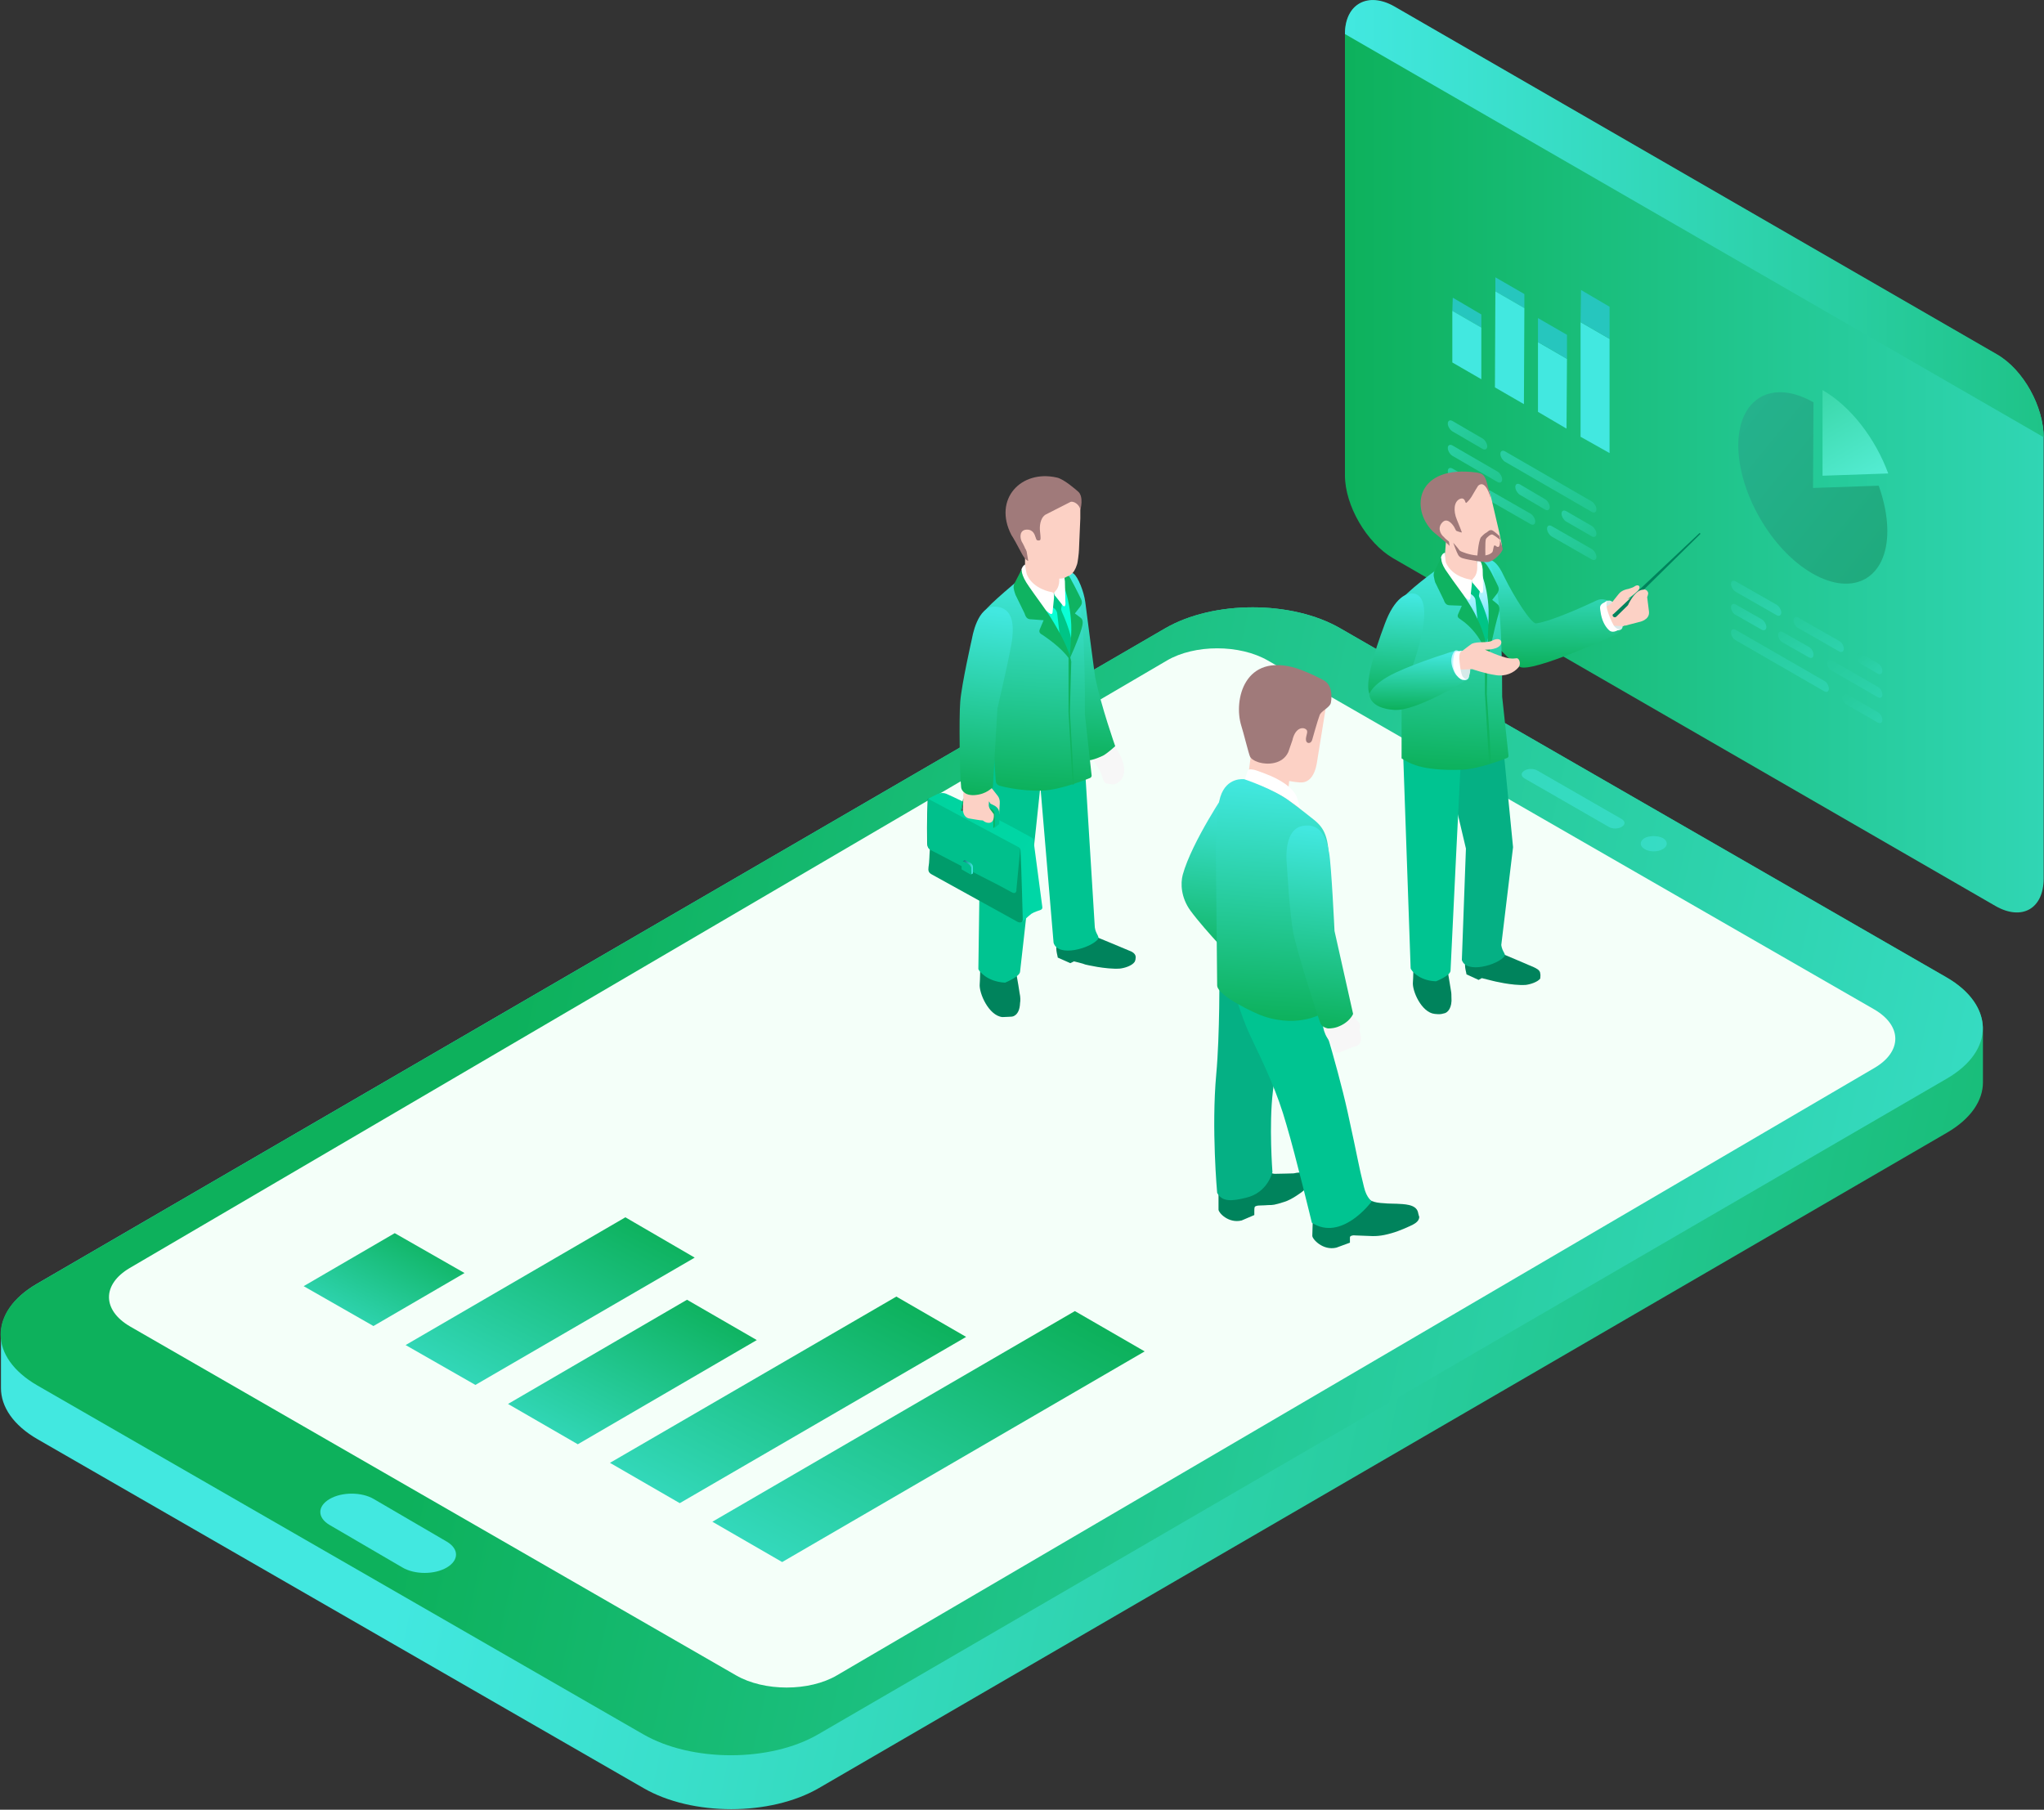 <?xml version="1.0" encoding="UTF-8"?> <svg xmlns="http://www.w3.org/2000/svg" width="1231" height="1090" viewBox="0 0 1231 1090" fill="none"><rect x="0" y="0" width="1231" height="1090" fill="#333333" stroke="none"/><path d="M1172.12 588.579L807.262 378.483C778.062 361.566 730.851 361.566 701.652 378.483L22.142 773.3C7.678 781.758 0.583 792.672 0.583 803.859C0.583 814.5 0.583 825.414 0.583 836.055C0.583 847.242 7.951 858.429 22.687 866.888L387.549 1076.98C416.749 1093.9 463.96 1093.9 493.159 1076.98L1172.67 682.167C1187.13 673.709 1194.23 662.795 1194.23 651.881C1194.23 641.239 1194.23 630.325 1194.23 619.684C1194.23 619.957 1194.23 620.23 1194.23 620.503C1194.5 608.77 1187.13 597.037 1172.12 588.579Z" fill="url(#paint0_linear)"></path><path d="M1172.12 588.579C1201.32 605.496 1201.6 632.781 1172.4 649.698L492.888 1044.51C463.961 1061.43 416.477 1061.43 387.277 1044.51L22.415 834.418C-6.784 817.501 -7.057 790.216 22.143 773.3L701.653 378.483C730.58 361.566 778.064 361.566 807.263 378.483L1172.12 588.579Z" fill="url(#paint1_linear)"></path><path opacity="0.5" d="M976.732 493.354C978.915 494.718 978.915 496.628 976.732 497.992C974.548 499.357 971.001 499.357 968.818 497.992L918.059 468.797C915.876 467.433 915.876 465.523 918.059 464.159C920.242 462.794 923.79 462.794 925.973 464.159L976.732 493.354Z" fill="#42E8E0"></path><path opacity="0.5" d="M1001.57 504.814C1004.57 506.723 1004.57 509.452 1001.57 511.362C998.563 513.272 993.378 513.272 990.376 511.362C987.375 509.452 987.375 506.723 990.376 504.814C993.378 503.176 998.29 503.176 1001.57 504.814Z" fill="#42E8E0"></path><path d="M1128.73 607.951C1145.65 617.774 1145.65 633.327 1129.01 643.149L504.076 1009.04C487.43 1018.87 460.14 1018.87 443.221 1009.04L78.359 798.948C61.44 789.125 61.44 773.572 78.086 763.75L702.744 397.856C719.391 388.033 746.681 388.033 763.6 397.856L1128.73 607.951Z" fill="#F4FFF9"></path><path d="M269.113 928.552C276.481 932.918 276.481 939.739 269.113 944.105C261.745 948.47 249.737 948.47 242.369 944.105L198.433 918.457C191.065 914.091 191.065 907.27 198.433 902.904C205.801 898.538 217.809 898.538 225.177 902.904L269.113 928.552Z" fill="#42E8E0"></path><path d="M279.756 766.751L224.904 798.675L182.878 774.664L237.73 742.74L279.756 766.751Z" fill="url(#paint2_linear)"></path><path d="M418.387 757.474L286.306 834.146L244.28 810.135L376.634 733.19L418.387 757.474Z" fill="url(#paint3_linear)"></path><path d="M455.774 807.133L347.98 869.889L305.954 845.605L413.748 782.849L455.774 807.133Z" fill="url(#paint4_linear)"></path><path d="M581.852 805.223L409.382 905.36L367.356 881.076L539.826 780.939L581.852 805.223Z" fill="url(#paint5_linear)"></path><path d="M689.373 813.954L471.056 940.83L429.03 916.547L647.347 789.671L689.373 813.954Z" fill="url(#paint6_linear)"></path><path d="M1202.69 213.68C1218.79 222.957 1230.8 245.331 1230.8 263.612V529.096C1230.8 547.377 1217.7 554.744 1201.87 545.74L838.919 336.19C823.091 326.913 809.992 304.539 809.992 286.258V20.774C809.992 2.493 823.91 -4.874 839.738 4.13L1202.69 213.68Z" fill="url(#paint7_linear)"></path><path d="M809.992 20.502C809.992 2.221 823.91 -5.146 839.738 3.858L1202.69 213.408C1218.79 222.685 1230.8 245.059 1230.8 263.34L809.992 20.502Z" fill="url(#paint8_linear)"></path><path d="M1092.17 242.33L1091.89 293.899L1131.46 292.535C1134.74 301.812 1136.65 311.089 1136.65 319.82C1136.65 348.197 1116.45 359.657 1091.62 345.468C1066.79 331.28 1046.87 296.628 1046.87 267.978C1047.14 239.602 1067.33 228.142 1092.17 242.33Z" fill="url(#paint9_linear)"></path><path d="M1097.62 234.963C1114.82 244.786 1129.55 264.431 1137.19 285.168L1097.62 286.532V234.963Z" fill="url(#paint10_linear)"></path><path d="M901.958 284.077C903.322 284.895 904.687 287.078 904.687 288.715C904.687 290.352 903.595 291.171 901.958 290.352L874.668 274.527C873.304 273.708 871.939 271.526 871.939 269.888C871.939 268.251 873.031 267.433 874.668 268.251L901.958 284.077Z" fill="url(#paint11_linear)"></path><path d="M892.952 264.159C894.317 264.977 895.681 267.16 895.681 268.797C895.681 270.434 894.59 271.253 892.952 270.434L874.668 259.793C873.304 258.974 871.939 256.792 871.939 255.155C871.939 253.517 873.031 252.699 874.668 253.517L892.952 264.159Z" fill="url(#paint12_linear)"></path><path d="M930.612 300.721C931.976 301.539 933.341 303.722 933.341 305.359C933.341 306.996 932.249 307.815 930.612 306.996L915.33 297.992C913.965 297.174 912.601 294.991 912.601 293.354C912.601 291.717 913.692 290.898 915.33 291.717L930.612 300.721Z" fill="url(#paint13_linear)"></path><path d="M958.72 330.734C960.085 331.553 961.449 333.736 961.449 335.373C961.449 337.01 960.358 337.829 958.72 337.01L934.433 323.095C933.068 322.276 931.704 320.093 931.704 318.456C931.704 316.819 932.795 316 934.433 316.819L958.72 330.734Z" fill="url(#paint14_linear)"></path><path d="M958.721 316.819C960.085 317.637 961.449 319.82 961.449 321.457C961.449 323.094 960.358 323.913 958.721 323.094L943.165 314.09C941.801 313.272 940.437 311.089 940.437 309.452C940.437 307.815 941.528 306.996 943.165 307.815L958.721 316.819Z" fill="url(#paint15_linear)"></path><path d="M921.879 309.452C923.244 310.27 924.608 312.453 924.608 314.09C924.608 315.727 923.517 316.546 921.879 315.727L897.592 301.812C896.227 300.993 894.863 298.811 894.863 297.174C894.863 295.536 895.954 294.718 897.592 295.536L921.879 309.452Z" fill="url(#paint16_linear)"></path><path d="M958.721 302.085C960.085 302.904 961.449 305.086 961.449 306.723C961.449 308.361 960.358 309.179 958.721 308.361L906.324 278.074C904.96 277.255 903.595 275.073 903.595 273.436C903.595 271.798 904.687 270.98 906.324 271.798L958.721 302.085Z" fill="url(#paint17_linear)"></path><path d="M884.22 287.624C885.584 288.442 886.949 290.625 886.949 292.262C886.949 293.899 885.857 294.718 884.22 293.899L874.668 288.442C873.304 287.624 871.939 285.441 871.939 283.804C871.939 282.167 873.031 281.348 874.668 282.167L884.22 287.624Z" fill="url(#paint18_linear)"></path><path d="M1107.72 386.123C1109.36 386.941 1110.45 389.124 1110.45 390.761C1110.45 392.398 1109.09 393.217 1107.72 392.399L1082.89 378.21C1081.25 377.392 1080.16 375.209 1080.16 373.572C1080.16 371.935 1081.52 371.116 1082.89 371.935L1107.72 386.123Z" fill="url(#paint19_linear)"></path><path d="M1089.44 389.67C1091.07 390.489 1092.17 392.671 1092.17 394.308C1092.17 395.946 1091.07 396.764 1089.44 395.946L1073.61 386.941C1071.97 386.123 1070.88 383.94 1070.88 382.303C1070.88 380.666 1072.24 379.847 1073.61 380.666L1089.44 389.67Z" fill="url(#paint20_linear)"></path><path d="M1070.06 364.295C1071.43 365.113 1072.79 367.296 1072.79 368.933C1072.79 370.57 1071.43 371.389 1070.06 370.57L1045.23 356.382C1043.86 355.564 1042.5 353.381 1042.5 351.744C1042.5 350.107 1043.59 349.288 1045.23 350.107L1070.06 364.295Z" fill="url(#paint21_linear)"></path><path d="M1061.06 373.026C1062.42 373.845 1063.79 376.027 1063.79 377.665C1063.79 379.302 1062.42 380.12 1061.06 379.302L1045.23 370.298C1043.59 369.479 1042.5 367.296 1042.5 365.659C1042.5 364.022 1043.86 363.203 1045.23 364.022L1061.06 373.026Z" fill="url(#paint22_linear)"></path><path d="M1098.72 410.134C1100.35 410.952 1101.44 413.135 1101.44 414.772C1101.44 416.409 1100.35 417.228 1098.72 416.409L1045.23 385.577C1043.59 384.759 1042.5 382.576 1042.5 380.939C1042.5 379.302 1043.59 378.483 1045.23 379.302L1098.72 410.134Z" fill="url(#paint23_linear)"></path><path d="M1130.92 413.681C1132.55 414.499 1133.65 416.682 1133.65 418.319C1133.65 419.956 1132.55 420.775 1130.92 419.956L1103.08 403.858C1101.44 403.04 1100.35 400.857 1100.35 399.22C1100.35 397.583 1101.44 396.764 1103.08 397.583L1130.92 413.681Z" fill="url(#paint24_linear)"></path><path d="M1130.92 428.961C1132.56 429.779 1133.65 431.962 1133.65 433.599C1133.65 435.236 1132.56 436.055 1130.92 435.236L1112.09 424.322C1110.45 423.503 1109.36 421.321 1109.36 419.684C1109.36 418.046 1110.72 417.228 1112.09 418.046L1130.92 428.961Z" fill="url(#paint25_linear)"></path><path d="M1130.92 399.493C1132.56 400.311 1133.65 402.494 1133.65 404.131C1133.65 405.768 1132.28 406.587 1130.92 405.768L1121.09 400.038C1119.46 399.22 1118.36 397.037 1118.36 395.4C1118.36 393.763 1119.73 392.944 1121.09 393.763L1130.92 399.493Z" fill="url(#paint26_linear)"></path><path d="M892.134 189.397V197.31L874.668 187.214L874.941 179.302L892.134 189.397Z" fill="#26C6BE"></path><path d="M892.134 197.31V228.415L874.668 218.319V187.214L892.134 197.31Z" fill="#42E8E0"></path><path d="M918.059 177.119V185.577L900.594 175.482V167.023L918.059 177.119Z" fill="#26C6BE"></path><path d="M918.059 185.577L917.786 243.422L900.321 233.326L900.594 175.482L918.059 185.577Z" fill="#42E8E0"></path><path d="M943.711 216.137L943.438 258.156L926.246 248.06V206.041L943.711 216.137Z" fill="#42E8E0"></path><path d="M943.711 201.676V216.137L926.246 206.041V191.58L943.711 201.676Z" fill="#26C6BE"></path><path d="M969.363 204.131V272.89L951.898 263.067V194.036L969.363 204.131Z" fill="#42E8E0"></path><path d="M969.363 184.759V204.131L951.898 194.036L952.171 174.663L969.363 184.759Z" fill="#26C6BE"></path><path d="M974.003 381.757C973.184 382.303 922.698 405.495 915.33 401.675C908.235 398.128 886.676 373.026 885.858 370.843C883.129 364.568 895.136 358.292 895.136 358.292C895.136 358.292 885.858 339.192 893.499 337.01C900.594 335.1 904.414 344.377 906.052 347.651C911.783 359.383 922.153 375.755 925.154 375.482C934.706 374.117 955.446 364.568 961.722 361.566C963.087 361.021 964.451 360.748 965.816 361.021C968.818 361.566 974.276 363.476 976.459 369.206C977.55 372.48 977.823 379.029 974.003 381.757Z" fill="url(#paint27_linear)"></path><path d="M927.61 586.396C927.61 584.213 924.881 583.122 923.79 582.576C922.698 582.03 903.868 574.118 903.868 574.118L901.958 569.479L882.855 571.116L882.31 581.485C882.31 582.849 882.855 585.305 883.128 586.396C883.128 586.669 883.128 586.942 883.401 586.942L890.496 590.216L892.407 589.125C892.407 589.125 897.865 590.489 898.956 590.762C898.956 590.762 910.691 593.763 918.877 593.217C921.334 592.945 925.973 591.58 927.61 589.397C927.61 588.579 927.883 587.215 927.61 586.396Z" fill="#00835C"></path><path d="M902.777 424.049L911.237 510.27L904.142 569.206C904.688 573.299 907.143 574.663 906.052 576.028C901.958 581.212 883.129 586.669 880.4 578.21L882.856 511.089L864.299 432.508L902.777 424.049Z" fill="#05B084"></path><path d="M874.123 600.584C874.123 599.493 874.123 598.128 873.85 596.764C873.304 592.944 870.848 578.483 870.575 578.483L850.654 577.119C850.654 577.119 850.927 580.12 851.2 584.486C851.2 587.76 850.927 591.58 850.927 591.58C850.381 596.764 856.112 609.861 864.026 610.679C866.755 610.952 867.573 610.952 869.484 610.407C871.94 610.134 874.669 606.86 874.123 600.584Z" fill="#00835C"></path><path d="M881.218 432.235C879.854 452.972 873.577 584.759 873.577 584.759C873.304 587.76 864.844 591.034 864.844 591.034C854.474 590.762 849.562 584.213 849.562 583.122L844.377 434.963L881.218 432.235Z" fill="#00C491"></path><path d="M861.842 352.289C861.842 352.289 867.3 342.739 872.212 340.829C877.124 338.92 892.952 339.738 892.952 339.738C892.952 339.738 901.412 358.019 901.412 359.383C901.412 360.748 897.592 393.763 897.592 393.763L876.579 376.846L861.842 352.289Z" fill="url(#paint28_linear)"></path><path d="M897.319 340.284C894.863 336.464 889.678 336.191 886.403 336.464C890.497 339.465 896.227 349.288 897.046 363.203C897.592 370.57 895.954 389.124 895.681 388.579C895.409 388.306 881.764 361.021 876.306 356.109C875.487 355.291 868.119 341.103 868.119 341.103C868.119 341.103 852.564 351.744 844.104 360.748V456.792C848.743 459.52 855.566 464.431 880.126 463.613C890.769 463.34 907.689 456.519 907.689 456.519C907.962 456.246 908.508 456.246 908.508 455.154L904.687 419.684C904.687 382.03 903.05 349.288 897.319 340.284Z" fill="url(#paint29_linear)"></path><path d="M898.137 459.793L895.409 418.047L895.954 389.124C895.954 389.124 894.863 386.669 894.317 385.85V417.774L896.773 460.066C897.046 460.066 898.137 459.793 898.137 459.793Z" fill="#0FB361"></path><path d="M890.223 347.378C882.582 355.291 874.941 345.741 869.756 340.011L871.939 311.907L888.859 324.731L890.223 347.378Z" fill="#FCD1C5"></path><path d="M891.315 360.748C891.042 359.929 890.496 359.11 890.769 358.292L891.315 355.563L887.494 349.833L885.584 350.106L884.493 356.655L887.222 358.838C887.767 359.383 888.586 360.475 888.586 361.293L890.496 379.574L895.408 387.214C895.408 387.214 897.046 381.484 897.046 379.574C896.773 372.48 891.315 360.748 891.315 360.748Z" fill="#00C586"></path><path d="M889.951 340.011L891.042 336.737C891.042 336.737 892.68 337.555 892.952 337.828C894.863 339.193 895.954 341.102 896.773 342.467C898.41 344.922 902.231 353.108 902.231 353.108C903.05 355.018 902.504 356.109 901.685 357.474L898.683 361.293L901.685 363.749C903.595 365.113 903.05 367.842 902.504 369.752C900.321 376.573 895.136 401.403 895.136 401.403C895.136 401.403 896.773 374.663 896.5 367.296C895.954 350.925 889.951 340.011 889.951 340.011Z" fill="#0FB361"></path><path d="M886.949 348.742C885.857 349.834 886.676 350.925 887.495 351.743L891.588 356.655C892.952 358.019 893.225 356.382 893.225 354.745L892.952 343.012C892.407 336.737 889.678 336.464 889.678 336.464C889.678 336.464 889.951 337.828 889.678 340.011C889.678 342.194 889.951 346.014 886.949 348.742Z" fill="white"></path><path d="M870.302 332.917C870.302 332.917 870.302 337.283 870.848 338.92C874.668 347.651 885.311 349.015 885.311 349.015C886.676 349.288 886.676 350.107 886.403 352.017L885.584 359.657C885.584 361.566 884.493 361.566 883.674 360.748C883.674 360.748 875.214 354.199 872.758 352.017C867.027 346.832 866.754 343.013 867.846 335.646C868.665 332.917 870.302 332.917 870.302 332.917Z" fill="white"></path><path d="M868.119 335.646L864.026 343.831C864.026 343.831 863.207 344.922 863.48 347.105C863.753 348.742 864.298 350.652 864.298 350.652L869.483 361.294C870.302 363.749 871.394 364.568 873.304 364.568L880.399 364.841L878.216 369.752C877.397 371.389 878.216 372.208 879.581 373.026C893.771 382.576 896.773 398.674 896.773 398.674C896.773 398.674 896.5 381.757 884.22 362.658C881.218 357.746 875.76 350.925 871.939 345.195C867.027 338.647 868.119 335.646 868.119 335.646Z" fill="#0FB361"></path><path d="M877.125 293.899L863.208 300.72L874.942 326.096C876.034 327.733 876.579 329.37 877.671 330.734C878.763 332.098 879.854 334.554 882.583 335.1C882.583 335.1 885.312 335.373 889.405 335.918C891.861 336.191 894.863 336.464 897.865 335.918C899.775 335.645 903.05 331.825 903.05 331.825C905.233 329.643 904.688 329.643 903.05 321.184C903.05 321.184 899.503 305.905 898.411 301.266C895.409 288.169 889.678 287.624 889.678 287.624L877.125 293.899Z" fill="#FCD1C5"></path><path d="M895.682 291.444C895.682 291.989 897.865 298.538 897.592 299.629C897.592 299.629 894.863 288.442 890.224 292.535C890.224 292.535 887.495 296.901 886.13 299.356C885.312 300.72 883.129 303.176 882.856 302.903C882.31 302.63 882.31 299.356 879.308 300.448C875.488 302.085 875.215 307.815 877.398 312.999C879.035 317.092 880.4 320.366 880.4 320.639C880.4 321.184 873.032 318.183 872.759 318.183C871.94 318.183 871.94 321.184 871.94 321.184L873.031 328.824C871.94 327.46 863.753 320.911 862.934 320.093C849.017 306.178 853.11 279.711 889.405 284.622C891.861 285.168 894.044 284.895 895.682 291.444Z" fill="#A07A7A"></path><path d="M868.938 314.363C872.213 311.362 875.761 317.364 875.761 317.364L879.308 324.186C879.308 324.186 880.4 326.914 878.762 327.733C876.852 328.824 874.942 328.278 873.032 326.369C872.759 326.369 869.757 323.913 869.757 323.64C867.028 321.457 865.663 317.364 868.938 314.363Z" fill="#FCD1C5"></path><path d="M903.05 322.821C903.05 322.821 899.23 319.274 898.138 319.274C897.046 319.274 896.774 319.547 895.409 320.639C893.772 321.457 892.407 323.094 891.862 323.64C890.224 326.369 889.678 335.646 889.678 335.646L894.59 335.918C894.59 335.918 894.317 326.369 894.863 324.731C895.409 323.64 897.865 321.457 898.957 322.003C900.594 322.821 903.596 325.277 903.596 325.277L903.05 322.821Z" fill="#A07A7A"></path><path d="M875.214 326.914C875.214 326.914 877.125 332.371 878.216 334.281C879.308 336.191 881.491 336.464 885.584 337.283C890.224 338.101 894.863 338.92 896.773 338.374C900.048 337.556 904.687 332.917 904.96 330.734C904.96 329.643 903.323 325.004 903.323 325.004C903.323 325.004 903.596 328.824 902.504 329.37C901.685 329.643 900.867 328.824 900.867 328.824C900.867 328.824 899.775 327.733 899.502 329.643C899.229 331.28 898.956 332.371 898.684 332.644C896.5 334.827 892.953 334.827 889.405 334.554C885.312 334.281 879.854 332.371 879.035 331.553C877.943 329.916 875.214 326.914 875.214 326.914Z" fill="#A07A7A"></path><path d="M852.564 357.747C847.379 356.109 839.738 360.202 834.007 375.755C827.458 393.217 820.635 414.773 825.82 419.411C830.732 424.049 843.286 422.412 849.835 403.858C861.842 370.025 858.022 359.657 852.564 357.747Z" fill="url(#paint30_linear)"></path><path d="M824.728 418.047C824.728 418.047 824.183 426.505 839.738 427.596C853.383 428.415 883.674 409.315 883.674 409.315L876.579 391.853C876.579 391.853 854.747 398.401 840.284 405.222C826.093 412.044 824.728 418.047 824.728 418.047Z" fill="url(#paint31_linear)"></path><path d="M876.033 392.126C876.033 392.126 872.212 395.946 875.214 403.313C877.124 408.497 881.764 410.952 883.947 409.042C886.403 407.133 883.128 396.764 880.945 394.308C879.035 392.126 877.124 391.034 876.033 392.126Z" fill="url(#paint32_linear)"></path><path d="M879.308 392.399C879.308 392.399 881.491 390.761 883.128 393.763C884.766 397.037 885.857 401.675 885.312 405.222C884.766 407.951 883.947 409.042 882.31 409.042C880.399 409.042 877.67 403.858 877.397 400.311C877.397 397.037 877.67 392.944 879.308 392.399Z" fill="#D6EAE9"></path><path d="M878.489 393.763C878.489 393.763 885.039 388.579 886.403 387.76C889.951 386.123 895.954 387.487 898.683 385.85C903.323 383.394 905.506 386.396 903.323 388.851C900.866 391.58 894.317 391.307 894.317 391.307C894.317 391.307 903.595 395.673 908.78 396.491C913.147 397.037 913.147 395.946 914.238 396.764C915.33 397.583 915.876 400.311 914.511 401.948C911.782 405.223 906.597 407.678 900.594 406.587C894.59 405.768 886.676 403.04 886.676 403.04L878.762 403.313L878.489 393.763Z" fill="#FCD1C5"></path><path d="M880.399 391.853C880.399 391.853 878.216 392.399 879.035 398.674C879.308 402.221 880.126 406.041 880.672 407.133C881.764 409.043 883.128 409.043 883.128 409.043L880.399 409.315C880.399 409.315 874.669 406.86 875.214 398.129C875.487 393.217 876.579 392.672 876.579 392.672L880.399 391.853Z" fill="white"></path><path d="M967.18 362.658C967.18 362.658 969.091 360.202 971.82 363.204C974.548 366.205 976.732 371.116 977.277 374.936C977.55 377.938 977.005 379.302 975.094 379.575C973.184 380.12 968.818 375.482 967.726 371.662C966.362 367.842 965.543 363.477 967.18 362.658Z" fill="#D6EAE9"></path><path d="M970.182 363.477C970.182 363.477 967.999 365.114 966.908 365.659C965.816 366.205 971.274 376.846 971.274 376.846C971.274 376.846 976.186 377.119 977.823 377.119C979.188 377.119 970.182 363.477 970.182 363.477Z" fill="#FCD1C5"></path><path d="M970.455 371.389L969.363 366.751L975.094 362.112L981.371 360.475C981.371 360.475 983.008 360.202 984.918 358.019C985.464 357.201 986.556 355.836 986.556 355.836C986.556 355.836 991.468 353.381 992.56 356.928C992.832 357.746 992.014 359.656 992.014 359.656C992.287 361.566 992.832 366.205 993.105 368.388C993.651 373.572 987.102 374.663 987.102 374.663L980.825 376.3C977.277 377.665 972.911 376.846 970.455 371.389Z" fill="#FCD1C5"></path><path d="M975.913 369.206C979.188 368.388 980.552 363.749 980.006 361.293C979.733 360.475 988.193 356.109 987.375 353.381C986.829 352.017 985.191 352.562 984.1 353.381C983.281 353.926 982.19 354.199 980.552 354.745C980.279 354.745 977.004 355.291 975.094 357.474C970.182 363.749 969.09 364.295 969.636 367.023C970.182 369.752 972.638 370.025 975.913 369.206Z" fill="#FCD1C5"></path><path d="M971.547 371.389C972.092 371.935 972.911 371.935 973.457 371.389L1023.94 321.73C1024.22 321.457 1023.67 320.639 1023.4 321.184L971.82 369.752C971.001 370.025 971.001 370.843 971.547 371.389Z" fill="#00835C"></path><path d="M990.376 355.291C990.376 355.291 986.283 353.654 981.371 362.658C978.642 367.296 983.008 366.478 984.918 364.568C986.556 362.658 990.376 355.291 990.376 355.291Z" fill="#FCD1C5"></path><path d="M968.272 361.566C968.272 361.566 966.361 362.93 968.545 369.206C969.909 373.026 971.547 376.573 972.638 377.664C974.275 379.302 975.64 379.029 975.64 379.029C975.64 379.029 974.276 379.574 973.184 380.12C971.819 380.666 970.455 380.666 969.363 379.847C967.726 378.483 965.27 375.482 964.178 370.025C963.905 368.115 963.633 367.023 963.633 365.932C963.633 364.568 964.724 363.476 966.089 362.93L968.272 361.566Z" fill="white"></path><path d="M683.914 577.119C684.46 574.391 681.458 573.026 679.821 572.481C678.729 571.935 658.808 563.749 658.808 563.749L656.625 558.838L636.704 560.475L636.158 571.389C636.158 572.754 636.703 575.209 636.976 576.301C636.976 576.573 636.976 576.846 637.249 576.846L644.617 580.12L646.801 579.029C646.801 579.029 652.531 580.393 653.623 580.939C653.623 580.939 665.903 583.94 674.363 583.395C677.092 583.122 681.731 581.758 683.369 579.302C683.641 578.756 683.914 577.938 683.914 577.119Z" fill="#00835C"></path><path d="M651.713 434.964L659.354 558.565C659.9 562.658 662.356 564.022 661.264 565.66C656.898 571.117 637.249 576.846 634.52 567.842L623.877 441.785L651.713 434.964Z" fill="#00C491"></path><path d="M614.053 598.129C613.507 594.036 610.779 578.756 610.506 578.756L589.766 577.392C589.766 577.392 590.039 580.394 590.311 585.032C590.311 588.579 590.038 592.399 590.038 592.672C589.493 598.129 595.496 611.771 603.683 612.59C605.048 612.59 609.414 612.317 609.414 612.317C609.414 612.317 614.053 612.044 614.326 604.132C614.599 602.767 614.599 600.585 614.053 598.129Z" fill="#00835C"></path><path d="M629.335 443.695C627.971 465.523 614.326 585.305 614.326 585.305C614.053 588.306 605.321 591.853 605.321 591.853C594.405 591.308 589.493 584.759 589.22 583.668L591.13 446.696L629.335 443.695Z" fill="#00C491"></path><path d="M657.99 447.788L666.995 444.241C666.995 444.241 669.997 445.878 674.636 454.882C676.819 458.975 677.092 463.613 677.092 463.613C677.092 463.613 677.365 470.707 671.089 472.344C670.27 472.617 665.903 471.799 665.903 471.799C663.993 470.434 663.993 467.433 662.902 465.25C662.083 463.067 657.444 456.519 657.444 456.519C655.261 453.518 656.352 449.152 657.99 447.788Z" fill="#F7F7F7"></path><path d="M661.537 452.426C662.083 455.427 665.63 457.883 668.359 458.156C669.178 458.156 669.451 463.886 670.815 466.069C672.18 468.524 674.636 467.16 674.909 466.614C675.182 466.069 673.271 457.61 672.726 455.427C671.361 448.333 668.632 447.242 665.903 447.242C663.174 447.242 660.718 449.425 661.537 452.426Z" fill="#F7F7F7"></path><path d="M664.266 455.155C656.079 458.975 653.896 457.883 653.896 457.883C653.896 457.883 641.343 429.234 637.523 415.046C634.794 404.95 629.063 376.028 629.063 376.028C629.063 376.028 621.967 350.925 632.065 345.196C635.339 343.286 642.435 342.467 646.528 345.468C649.257 347.378 652.805 356.382 653.623 362.658C654.442 369.207 659.081 404.95 659.627 408.224C663.175 425.414 671.635 449.425 671.635 449.425C671.635 449.425 667.268 453.518 664.266 455.155Z" fill="url(#paint33_linear)"></path><path d="M608.868 359.929C608.868 359.929 614.599 350.107 619.784 347.924C624.969 346.014 641.616 346.833 641.616 346.833C641.616 346.833 650.348 366.205 650.621 367.296C650.621 368.661 646.528 403.313 646.528 403.313L624.423 385.85L608.868 359.929Z" fill="#0AFFD6"></path><path d="M645.982 347.378C643.526 343.286 638.068 343.013 634.52 343.286C638.887 346.56 644.618 356.655 645.709 371.116C646.255 378.756 644.345 398.129 644.345 397.583C644.072 397.31 629.608 368.661 623.878 363.476C623.059 362.658 615.418 347.651 615.418 347.651C615.418 347.651 594.951 364.568 593.041 368.115L599.59 469.07C599.863 471.253 599.59 472.071 601.773 473.163C601.773 473.163 613.78 476.71 627.698 476.164C638.887 475.891 656.625 468.524 656.625 468.524C656.898 468.251 657.444 467.979 657.444 467.16L653.35 430.052C653.623 391.034 651.986 356.928 645.982 347.378Z" fill="url(#paint34_linear)"></path><path d="M646.801 472.344L644.345 428.961L645.163 398.674C645.163 398.674 644.072 395.946 643.526 395.127V428.688L645.982 472.89C645.982 472.617 646.528 472.344 646.801 472.344Z" fill="#0FB361"></path><path d="M638.614 354.745C630.7 362.931 622.786 353.108 617.328 346.833V325.823L637.249 331.007L638.614 354.745Z" fill="#FCD1C5"></path><path d="M639.706 368.934C639.433 368.115 638.887 367.296 639.16 366.205L639.706 363.204L635.612 357.201L633.429 357.747L632.337 364.568L635.339 366.751C635.885 367.296 636.704 368.661 636.704 369.479L638.887 388.579L644.072 396.764C644.072 396.764 645.982 391.035 645.709 388.852C645.437 381.212 639.706 368.934 639.706 368.934Z" fill="#00C586"></path><path d="M638.341 347.106L639.705 343.831C639.705 343.831 641.343 344.65 641.616 344.923C643.526 346.287 644.89 348.47 645.436 349.834C647.073 352.563 651.167 361.021 651.167 361.021C651.986 362.931 651.44 364.295 650.348 365.659L647.346 369.479L650.621 371.935C652.804 373.299 651.986 376.301 651.44 378.483C649.257 385.85 644.072 397.037 644.072 397.037C644.072 397.037 645.436 383.94 645.163 376.301C644.345 358.292 638.341 347.106 638.341 347.106Z" fill="#0FB361"></path><path d="M635.339 356.382C634.248 357.474 635.066 358.565 635.885 359.384L639.978 364.568C641.343 366.205 641.889 364.295 641.616 362.385L641.343 350.107C640.797 343.558 637.795 343.013 637.795 343.013C637.795 343.013 638.068 344.65 637.795 346.56C638.068 349.288 638.341 353.381 635.339 356.382Z" fill="white"></path><path d="M617.328 340.011C617.328 340.011 617.874 344.104 618.42 346.014C622.24 355.018 633.429 356.655 633.429 356.655C634.793 356.928 634.793 357.747 634.793 359.929L633.975 368.115C633.975 370.298 632.883 370.025 631.791 369.206C631.791 369.206 622.786 362.385 620.33 359.929C614.326 354.472 613.507 350.38 615.145 343.013C615.964 340.557 617.328 340.011 617.328 340.011Z" fill="white"></path><path d="M615.418 342.74L611.051 351.198C611.051 351.198 610.233 352.29 610.506 354.472C610.779 356.109 611.597 358.292 611.597 358.292L617.055 369.479C617.874 372.208 618.965 373.026 621.149 373.026L628.517 373.572L626.334 378.756C625.515 380.393 626.061 381.485 627.698 382.303C642.707 392.399 645.164 398.947 645.164 398.947C645.164 398.947 645.164 391.853 632.61 371.662C629.336 366.478 623.878 359.384 619.784 353.381C614.326 345.741 615.418 342.74 615.418 342.74Z" fill="#0FB361"></path><path d="M633.429 300.175L616.509 301.266L618.147 331.826C618.419 334.009 618.42 335.919 618.965 337.556C619.511 339.466 620.603 341.103 623.059 342.74C623.059 342.74 626.334 344.377 630.154 346.56C632.337 347.924 638.887 349.561 641.889 347.651C643.526 346.56 646.528 346.833 648.711 339.739C648.984 339.193 649.803 332.917 649.803 331.28L650.621 312.181V300.448L633.429 300.175Z" fill="#FCD1C5"></path><path d="M648.984 295.809C653.077 298.811 650.621 307.269 650.621 307.269C650.348 303.722 646.255 301.539 644.617 302.358C641.343 303.995 630.7 309.452 629.608 309.998C626.333 312.18 626.061 317.092 626.333 319.82L626.606 322.549C626.606 323.913 627.152 325.55 625.515 325.55C624.15 325.55 624.15 325.005 623.605 323.367C623.605 323.367 621.421 318.729 617.601 319.547C614.326 320.366 617.328 327.733 617.601 328.006L619.238 337.829C618.965 337.829 617.601 337.283 615.691 334.009C612.416 327.733 610.233 323.913 609.141 322.276C597.952 300.721 614.872 282.712 636.431 287.624C640.797 288.442 648.984 295.809 648.984 295.809Z" fill="#A07A7A"></path><path d="M618.147 319.002C622.513 318.729 623.332 322.822 623.332 322.822L623.878 331.553C623.878 331.553 623.878 333.463 622.24 334.009C619.784 334.554 618.693 332.644 617.328 330.189C617.328 329.916 615.691 326.642 615.418 326.369C614.053 323.64 614.053 319.275 618.147 319.002Z" fill="#FCD1C5"></path><path d="M588.674 477.256C588.401 480.257 592.495 482.713 595.496 482.713C596.588 482.713 597.68 490.353 601.773 490.353C601.773 490.353 601.773 488.443 602.046 484.896C602.046 484.623 602.592 481.621 600.954 479.438C596.315 473.436 595.769 472.617 593.041 472.344C589.766 472.071 588.674 474.254 588.674 477.256Z" fill="#FCD1C5"></path><path d="M570.663 516.546C570.663 517.092 570.936 517.638 571.209 517.911L570.663 516.546Z" fill="#6D320A"></path><path d="M615.418 510.271L559.201 480.803C559.201 480.803 558.928 480.803 558.655 481.348C558.655 481.621 558.655 481.894 558.655 481.894C558.655 481.894 558.11 494.991 558.383 507.815C558.383 510.816 560.02 511.362 560.02 511.362C559.747 514.091 559.747 519.548 559.201 522.276C558.928 524.459 559.201 525.55 561.112 526.642L612.962 555.291C614.872 556.11 616.236 555.291 616.236 553.108L615.418 510.271Z" fill="#009C6B"></path><path d="M560.02 511.635C560.293 511.908 561.384 512.454 561.93 512.726L588.128 526.369L601.5 533.19L608.05 536.737C609.141 537.283 610.233 538.102 611.052 537.829C611.324 537.829 611.597 537.556 611.87 537.283C611.87 537.01 612.143 536.737 612.143 536.737C612.143 536.737 612.143 536.464 612.143 536.192C612.143 536.192 612.143 535.919 612.143 535.646L614.599 509.725L559.474 480.803C559.474 480.803 559.201 480.803 558.928 481.348C558.928 481.621 558.928 481.894 558.928 481.894C558.928 481.894 558.383 494.991 558.656 507.815C558.383 510.816 560.02 511.635 560.02 511.635Z" fill="#00C08C"></path><path d="M622.513 506.724C622.513 506.724 622.786 505.36 621.421 504.541C607.776 496.901 579.941 482.44 569.844 478.074C567.115 476.983 564.386 478.347 564.386 478.347L558.928 481.076L612.962 509.998C612.962 509.998 614.599 510.544 614.599 512.181C615.145 522.549 615.963 553.654 615.963 553.654C615.963 554.746 615.69 555.564 615.145 555.837C615.145 555.837 618.965 552.017 621.148 550.38C622.786 549.289 626.333 548.197 626.333 548.197C627.425 547.924 627.971 547.106 627.698 546.014L622.513 506.724Z" fill="url(#paint35_linear)"></path><path d="M583.762 480.53L582.397 486.533L579.396 488.443L579.123 488.17C579.123 488.17 579.668 485.987 580.214 482.44C580.76 480.257 583.762 479.711 583.762 479.711V480.53Z" fill="#3A4247"></path><path d="M585.399 479.166L598.225 485.714C598.225 485.714 601.227 487.079 601.227 490.08C601.5 492.263 598.771 498.539 598.771 498.539H598.225V491.172C598.225 491.172 598.498 489.534 596.315 488.443C594.405 487.624 585.672 482.986 582.397 481.349C581.579 481.076 580.487 481.349 580.214 482.167C580.214 482.44 578.85 488.443 578.85 488.443C578.85 488.443 578.577 488.443 578.577 488.17C578.85 486.26 579.941 481.894 579.941 481.622C580.214 481.349 580.214 480.803 580.76 480.803C581.306 480.53 581.851 479.985 582.67 479.439C584.035 478.62 585.399 479.166 585.399 479.166Z" fill="#0DB15C"></path><path d="M585.945 478.893L598.771 485.168C598.771 485.168 601.773 486.533 601.773 489.534C602.046 491.717 601.773 496.355 601.773 496.355L599.044 498.538V491.444C599.044 491.444 599.317 488.17 597.134 487.351C595.224 486.533 586.491 481.894 582.943 480.53C582.398 480.257 581.852 480.53 581.306 480.803C580.76 481.076 580.214 481.894 580.214 481.894C580.214 481.894 580.487 481.076 581.306 480.53C581.852 480.257 582.397 479.439 583.216 479.166C584.308 478.074 585.945 478.893 585.945 478.893Z" fill="#00C590"></path><path d="M584.581 519.82L581.579 518.183C581.306 517.911 580.76 517.911 580.76 518.183L579.668 519.002C579.941 518.729 580.214 519.002 580.487 519.002L583.489 520.639C584.035 520.912 584.854 522.003 584.854 522.822V526.642L585.945 526.096V522.276C585.945 521.185 585.399 520.366 584.581 519.82Z" fill="url(#paint36_linear)"></path><path d="M580.487 519.002C579.668 518.729 579.123 519.002 579.123 519.82V523.64L584.854 526.914V523.095C584.854 522.276 584.308 521.185 583.489 520.912L580.487 519.002Z" fill="#00C08C"></path><path d="M584.853 472.89L593.04 473.163L596.042 474.254L595.496 484.622C595.496 484.622 595.223 486.26 596.861 488.17C597.407 488.988 598.498 490.352 598.498 490.352C598.498 490.352 599.317 496.355 594.678 495.537C593.04 495.264 591.949 494.172 591.949 494.172C590.038 494.172 586.491 493.354 584.308 493.081C579.123 492.535 579.941 486.26 579.941 486.26L580.214 480.257C579.668 476.71 581.306 472.617 584.853 472.89Z" fill="#FCD1C5"></path><path d="M587.037 478.893C583.762 479.165 581.852 478.074 581.852 478.074C581.852 478.074 579.123 476.71 578.85 474.254C578.032 466.614 577.486 432.508 578.304 422.685C579.123 412.044 585.4 384.486 585.4 384.486C585.4 384.759 588.402 364.295 599.863 365.386C609.687 366.205 610.506 375.482 609.687 383.94C609.142 390.762 600.682 426.778 600.682 426.778L597.953 474.254C597.407 474.254 594.405 478.347 587.037 478.893Z" fill="url(#paint37_linear)"></path><path d="M739.039 475.618C739.039 475.618 717.753 506.996 712.295 526.914C710.931 532.099 711.204 540.557 716.935 548.47C725.94 560.748 745.589 580.939 745.589 580.939L746.135 556.382C746.135 556.382 732.49 537.556 733.036 532.917C733.854 525.55 744.497 511.089 744.497 511.089L739.039 475.618Z" fill="url(#paint38_linear)"></path><path d="M853.928 729.916C852.564 725.278 845.742 725.278 840.83 725.005C840.83 725.005 831.278 725.005 827.731 723.913C822.818 722.549 821.181 719.548 821.181 719.548L790.89 725.551L790.344 744.104V744.377C790.344 746.287 796.62 753.381 804.807 751.472L812.994 748.47V748.197V747.924C812.994 747.106 812.994 746.014 812.994 745.469C812.994 745.196 812.994 744.923 813.267 744.65C813.54 744.377 814.904 743.832 816.269 744.104C816.542 744.104 823.364 744.377 823.364 744.377C828.003 744.65 831.551 744.65 838.101 742.74C843.013 741.376 848.743 738.647 848.743 738.647C851.745 737.283 854.474 735.919 854.747 733.19V732.918C854.474 732.372 853.928 729.916 853.928 729.916Z" fill="#00835C"></path><path d="M787.615 712.454C787.615 712.181 787.615 712.181 787.615 712.181C787.615 711.362 787.069 709.998 787.069 709.998C785.978 706.178 784.067 705.632 779.155 706.724C779.155 706.724 770.695 706.997 767.694 706.997C763.054 706.724 762.236 701.812 762.236 701.812L733.854 708.634V726.096V728.279V728.552C733.854 730.462 739.858 737.01 747.772 735.1L755.413 731.826V731.553C755.413 731.008 755.413 730.462 755.413 729.916V729.643C755.413 728.552 755.413 727.733 755.686 726.915C755.686 726.642 757.051 726.096 758.142 726.096C760.325 726.096 763.873 725.823 763.873 725.823C766.602 725.823 767.421 725.823 773.424 723.913C778.064 722.549 784.067 717.911 784.067 717.911C785.432 716.819 787.069 715.728 787.615 714.091V713.818C787.615 713.272 787.615 712.999 787.615 712.454Z" fill="#00835C"></path><path d="M783.794 413.681L800.168 415.591L793.346 457.883C791.708 470.161 786.251 471.526 782.703 471.253C775.062 470.707 767.421 468.251 763.327 465.523C755.413 459.793 756.232 442.876 756.232 441.785L755.959 413.135L783.794 413.681Z" fill="#FCD1C5"></path><path d="M751.32 493.627V470.707L754.594 445.059L778.609 450.516L775.88 475.346C775.88 478.893 778.336 479.711 780.247 482.713L790.344 499.084C792.8 502.904 797.985 509.179 797.985 520.093V580.393L748.864 587.215V507.269C748.591 502.631 749.682 497.992 751.32 493.627Z" fill="#FCD1C5"></path><path d="M781.884 566.478V577.665C781.884 586.123 779.974 600.039 779.974 600.039L741.495 601.403C736.583 600.312 734.946 593.763 734.946 587.215V566.205H781.884V566.478Z" fill="#14546D"></path><path d="M796.893 409.588C803.715 412.863 801.532 423.231 801.532 423.231C800.986 426.232 795.529 428.142 794.71 430.871C793.618 433.599 790.344 445.332 790.344 445.332C789.798 447.788 787.615 448.06 786.796 446.696C785.704 444.513 787.887 441.512 787.069 439.875C785.704 437.692 780.246 437.419 778.336 445.878L775.88 452.972C772.332 460.612 763.054 460.612 758.415 459.247C758.415 459.247 754.321 458.156 752.957 455.973C752.138 454.609 748.863 440.966 747.499 436.873C742.86 421.594 749.409 392.944 780.792 402.494C788.979 405.223 796.893 409.588 796.893 409.588Z" fill="#A07A7A"></path><path d="M775.062 576.846C775.062 576.846 769.058 637.147 766.602 657.338C764.146 677.802 766.329 705.905 766.329 705.905C766.329 705.905 763.6 718.456 750.228 721.458C742.314 723.368 736.038 724.186 733.036 718.456C733.036 718.456 729.488 679.711 732.49 646.969C734.673 623.504 734.4 585.032 734.4 585.032L775.062 576.846Z" fill="#05B084"></path><path d="M791.708 598.402C791.708 598.402 804.807 639.057 811.629 669.889C818.179 699.63 817.906 700.721 821.454 714.909C823.091 722.003 826.366 723.368 826.093 723.641C825.547 724.459 807.809 747.924 790.071 736.465C790.071 736.465 780.246 695.81 774.789 677.529C769.331 658.156 762.235 643.149 752.957 623.777C747.226 611.771 741.495 591.308 741.495 591.308L791.708 598.402Z" fill="#00C491"></path><path d="M755.14 463.613C752.138 463.067 751.592 463.34 751.047 465.25C750.501 466.887 750.501 467.16 749.955 468.797C749.409 470.161 749.955 470.161 749.955 470.161C749.955 470.161 764.419 474.254 775.061 481.348C782.703 486.532 783.248 487.351 783.248 487.351L781.338 481.075C779.974 476.164 774.243 471.253 765.51 467.433C765.51 467.433 758.415 464.431 755.14 463.613Z" fill="white"></path><path d="M803.989 613.408C803.716 616.683 808.355 619.138 811.357 619.411C812.448 619.411 809.447 625.141 814.086 625.141C814.086 625.141 816.269 626.232 817.906 622.685C817.906 622.412 820.362 617.774 818.179 615.591C815.45 612.59 812.176 608.77 809.992 607.679C807.263 606.314 804.261 610.134 803.989 613.408Z" fill="#F7F7F7"></path><path d="M791.162 493.627C797.712 498.811 800.441 504.268 800.441 521.458L800.714 604.95C800.714 607.952 794.983 612.317 786.25 613.954C781.611 615.046 771.787 615.864 760.871 612.044C756.505 610.68 733.036 599.766 733.036 593.491L732.217 507.815C732.49 497.72 733.309 485.169 734.946 479.984C738.767 467.706 749.409 469.343 749.409 469.343C749.409 469.343 767.42 475.346 776.972 482.713C781.611 486.26 781.611 485.987 791.162 493.627Z" fill="url(#paint39_linear)"></path><path d="M807.537 608.224L800.987 613.681L796.621 613.408C796.621 613.408 795.802 619.411 799.35 625.141C801.533 628.415 801.533 628.688 802.351 630.052C803.443 631.962 803.989 632.781 803.989 632.781C803.989 632.781 804.808 634.964 807.537 633.6C809.993 632.508 814.905 630.598 814.905 630.598C815.723 630.325 816.815 630.325 817.906 629.507C821.727 627.051 818.179 619.411 818.179 619.411L813.267 609.043C812.449 608.224 811.63 607.406 807.537 608.224Z" fill="#F7F7F7"></path><path d="M805.353 618.593C802.078 619.684 799.622 619.411 799.622 619.411C799.622 619.411 796.347 618.865 795.256 616.41C792.254 608.497 781.338 573.299 779.155 563.204C776.699 552.017 775.062 521.457 775.062 521.457C775.062 521.457 772.06 499.629 784.613 497.447C795.256 495.537 798.804 504.541 800.441 513.545C801.805 520.639 803.716 560.748 803.716 560.748L814.904 610.68C814.904 610.68 812.994 615.864 805.353 618.593Z" fill="url(#paint40_linear)"></path><defs><linearGradient id="paint0_linear" x1="301.405" y1="659.708" x2="1410.06" y2="891.913" gradientUnits="userSpaceOnUse"><stop stop-color="#42E8E0"></stop><stop offset="1" stop-color="#0DB15C"></stop></linearGradient><linearGradient id="paint1_linear" x1="301.234" y1="646.525" x2="1405.54" y2="888.707" gradientUnits="userSpaceOnUse"><stop stop-color="#0DB15C"></stop><stop offset="1" stop-color="#42E8E0"></stop></linearGradient><linearGradient id="paint2_linear" x1="249.222" y1="736.74" x2="199.25" y2="832.484" gradientUnits="userSpaceOnUse"><stop stop-color="#0DB15C"></stop><stop offset="1" stop-color="#42E8E0"></stop></linearGradient><linearGradient id="paint3_linear" x1="363.511" y1="722.361" x2="273.098" y2="894.85" gradientUnits="userSpaceOnUse"><stop stop-color="#0DB15C"></stop><stop offset="1" stop-color="#42E8E0"></stop></linearGradient><linearGradient id="paint4_linear" x1="408.553" y1="773.513" x2="330.517" y2="922.103" gradientUnits="userSpaceOnUse"><stop stop-color="#0DB15C"></stop><stop offset="1" stop-color="#42E8E0"></stop></linearGradient><linearGradient id="paint5_linear" x1="514.246" y1="767.593" x2="402.794" y2="980.14" gradientUnits="userSpaceOnUse"><stop stop-color="#0DB15C"></stop><stop offset="1" stop-color="#42E8E0"></stop></linearGradient><linearGradient id="paint6_linear" x1="607.316" y1="773.456" x2="471.839" y2="1031.57" gradientUnits="userSpaceOnUse"><stop stop-color="#0DB15C"></stop><stop offset="1" stop-color="#42E8E0"></stop></linearGradient><linearGradient id="paint7_linear" x1="809.958" y1="274.695" x2="1439.17" y2="274.695" gradientUnits="userSpaceOnUse"><stop stop-color="#0DB15C"></stop><stop offset="1" stop-color="#42E8E0"></stop></linearGradient><linearGradient id="paint8_linear" x1="809.958" y1="131.566" x2="1439.17" y2="131.566" gradientUnits="userSpaceOnUse"><stop stop-color="#42E8E0"></stop><stop offset="1" stop-color="#0DB15C"></stop></linearGradient><linearGradient id="paint9_linear" x1="871.596" y1="-307.879" x2="1655.2" y2="329.465" gradientUnits="userSpaceOnUse"><stop stop-color="#3CCFC8"></stop><stop offset="1" stop-color="#0C934D"></stop></linearGradient><linearGradient id="paint10_linear" x1="1034.82" y1="142.161" x2="1149.11" y2="339.393" gradientUnits="userSpaceOnUse"><stop stop-color="#0DB15C"></stop><stop offset="1" stop-color="#6AFFF8"></stop></linearGradient><linearGradient id="paint11_linear" x1="808.012" y1="160.609" x2="953.581" y2="379.558" gradientUnits="userSpaceOnUse"><stop stop-color="#42E8E0"></stop><stop offset="1" stop-color="#0DB15C"></stop></linearGradient><linearGradient id="paint12_linear" x1="825.592" y1="170.338" x2="940.551" y2="332.709" gradientUnits="userSpaceOnUse"><stop stop-color="#42E8E0"></stop><stop offset="1" stop-color="#0DB15C"></stop></linearGradient><linearGradient id="paint13_linear" x1="872.114" y1="216.263" x2="977.589" y2="359.782" gradientUnits="userSpaceOnUse"><stop stop-color="#42E8E0"></stop><stop offset="1" stop-color="#0DB15C"></stop></linearGradient><linearGradient id="paint14_linear" x1="873.636" y1="218.19" x2="1007.41" y2="417.712" gradientUnits="userSpaceOnUse"><stop stop-color="#42E8E0"></stop><stop offset="1" stop-color="#0DB15C"></stop></linearGradient><linearGradient id="paint15_linear" x1="899.416" y1="232.361" x2="1004.47" y2="377.192" gradientUnits="userSpaceOnUse"><stop stop-color="#42E8E0"></stop><stop offset="1" stop-color="#0DB15C"></stop></linearGradient><linearGradient id="paint16_linear" x1="836.795" y1="196.907" x2="970.571" y2="396.43" gradientUnits="userSpaceOnUse"><stop stop-color="#42E8E0"></stop><stop offset="1" stop-color="#0DB15C"></stop></linearGradient><linearGradient id="paint17_linear" x1="790.656" y1="95.917" x2="1021.23" y2="470.458" gradientUnits="userSpaceOnUse"><stop stop-color="#42E8E0"></stop><stop offset="1" stop-color="#0DB15C"></stop></linearGradient><linearGradient id="paint18_linear" x1="842.639" y1="223.451" x2="926.186" y2="329.302" gradientUnits="userSpaceOnUse"><stop stop-color="#42E8E0"></stop><stop offset="1" stop-color="#0DB15C"></stop></linearGradient><linearGradient id="paint19_linear" x1="1021.03" y1="272.018" x2="1156.29" y2="474.8" gradientUnits="userSpaceOnUse"><stop stop-color="#0DB15C"></stop><stop offset="1" stop-color="#42E8E0"></stop></linearGradient><linearGradient id="paint20_linear" x1="1029.33" y1="305.212" x2="1133.96" y2="451.327" gradientUnits="userSpaceOnUse"><stop stop-color="#0DB15C"></stop><stop offset="1" stop-color="#42E8E0"></stop></linearGradient><linearGradient id="paint21_linear" x1="983.366" y1="250.19" x2="1118.63" y2="452.973" gradientUnits="userSpaceOnUse"><stop stop-color="#0DB15C"></stop><stop offset="1" stop-color="#42E8E0"></stop></linearGradient><linearGradient id="paint22_linear" x1="1000.95" y1="288.569" x2="1105.57" y2="434.683" gradientUnits="userSpaceOnUse"><stop stop-color="#0DB15C"></stop><stop offset="1" stop-color="#42E8E0"></stop></linearGradient><linearGradient id="paint23_linear" x1="927.429" y1="200.845" x2="1160.95" y2="581.742" gradientUnits="userSpaceOnUse"><stop stop-color="#0DB15C"></stop><stop offset="1" stop-color="#42E8E0"></stop></linearGradient><linearGradient id="paint24_linear" x1="1035.36" y1="288.653" x2="1182.41" y2="510.853" gradientUnits="userSpaceOnUse"><stop stop-color="#0DB15C"></stop><stop offset="1" stop-color="#42E8E0"></stop></linearGradient><linearGradient id="paint25_linear" x1="1061.95" y1="333.58" x2="1178.41" y2="499.277" gradientUnits="userSpaceOnUse"><stop stop-color="#0DB15C"></stop><stop offset="1" stop-color="#42E8E0"></stop></linearGradient><linearGradient id="paint26_linear" x1="1088.53" y1="333.76" x2="1173.99" y2="441.63" gradientUnits="userSpaceOnUse"><stop stop-color="#0DB15C"></stop><stop offset="1" stop-color="#42E8E0"></stop></linearGradient><linearGradient id="paint27_linear" x1="905.438" y1="401.379" x2="906.973" y2="337.54" gradientUnits="userSpaceOnUse"><stop stop-color="#0DB15C"></stop><stop offset="1" stop-color="#42E8E0"></stop></linearGradient><linearGradient id="paint28_linear" x1="880.094" y1="349.269" x2="887.177" y2="380.677" gradientUnits="userSpaceOnUse"><stop stop-color="#C9F9FF"></stop><stop offset="0.138" stop-color="#C3F8FF"></stop><stop offset="0.33" stop-color="#B0F4FF"></stop><stop offset="0.555" stop-color="#93EEFF"></stop><stop offset="0.802" stop-color="#69E5FF"></stop><stop offset="1" stop-color="#43DDFF"></stop></linearGradient><linearGradient id="paint29_linear" x1="858.137" y1="462.298" x2="866.405" y2="338.399" gradientUnits="userSpaceOnUse"><stop stop-color="#0DB15C"></stop><stop offset="1" stop-color="#42E8E0"></stop></linearGradient><linearGradient id="paint30_linear" x1="831.348" y1="420.896" x2="835.358" y2="358.405" gradientUnits="userSpaceOnUse"><stop stop-color="#0DB15C"></stop><stop offset="1" stop-color="#42E8E0"></stop></linearGradient><linearGradient id="paint31_linear" x1="837.57" y1="427.227" x2="838.286" y2="392.278" gradientUnits="userSpaceOnUse"><stop stop-color="#0DB15C"></stop><stop offset="1" stop-color="#42E8E0"></stop></linearGradient><linearGradient id="paint32_linear" x1="884.626" y1="407.232" x2="843.434" y2="358.503" gradientUnits="userSpaceOnUse"><stop stop-color="#C9F9FF"></stop><stop offset="0.138" stop-color="#C3F8FF"></stop><stop offset="0.33" stop-color="#B0F4FF"></stop><stop offset="0.555" stop-color="#93EEFF"></stop><stop offset="0.802" stop-color="#69E5FF"></stop><stop offset="1" stop-color="#43DDFF"></stop></linearGradient><linearGradient id="paint33_linear" x1="636.444" y1="456.763" x2="645.995" y2="345.619" gradientUnits="userSpaceOnUse"><stop stop-color="#0DB15C"></stop><stop offset="1" stop-color="#42E8E0"></stop></linearGradient><linearGradient id="paint34_linear" x1="607.073" y1="474.752" x2="616.093" y2="345.364" gradientUnits="userSpaceOnUse"><stop stop-color="#0DB15C"></stop><stop offset="1" stop-color="#42E8E0"></stop></linearGradient><linearGradient id="paint35_linear" x1="558.804" y1="492.764" x2="618.616" y2="530.297" gradientUnits="userSpaceOnUse"><stop stop-color="#00D49F"></stop><stop offset="1" stop-color="#00D7A6"></stop></linearGradient><linearGradient id="paint36_linear" x1="579.466" y1="522.307" x2="586.014" y2="522.307" gradientUnits="userSpaceOnUse"><stop stop-color="#08716C"></stop><stop offset="1" stop-color="#42E8E0"></stop></linearGradient><linearGradient id="paint37_linear" x1="584.878" y1="477.682" x2="597.983" y2="368.216" gradientUnits="userSpaceOnUse"><stop stop-color="#0DB15C"></stop><stop offset="1" stop-color="#42E8E0"></stop></linearGradient><linearGradient id="paint38_linear" x1="719.134" y1="579.776" x2="729.625" y2="477.907" gradientUnits="userSpaceOnUse"><stop stop-color="#0DB15C"></stop><stop offset="1" stop-color="#42E8E0"></stop></linearGradient><linearGradient id="paint39_linear" x1="747.142" y1="613.257" x2="757.3" y2="471.669" gradientUnits="userSpaceOnUse"><stop stop-color="#0DB15C"></stop><stop offset="1" stop-color="#42E8E0"></stop></linearGradient><linearGradient id="paint40_linear" x1="783.497" y1="618.091" x2="795.649" y2="499.839" gradientUnits="userSpaceOnUse"><stop stop-color="#0DB15C"></stop><stop offset="1" stop-color="#42E8E0"></stop></linearGradient></defs></svg> 